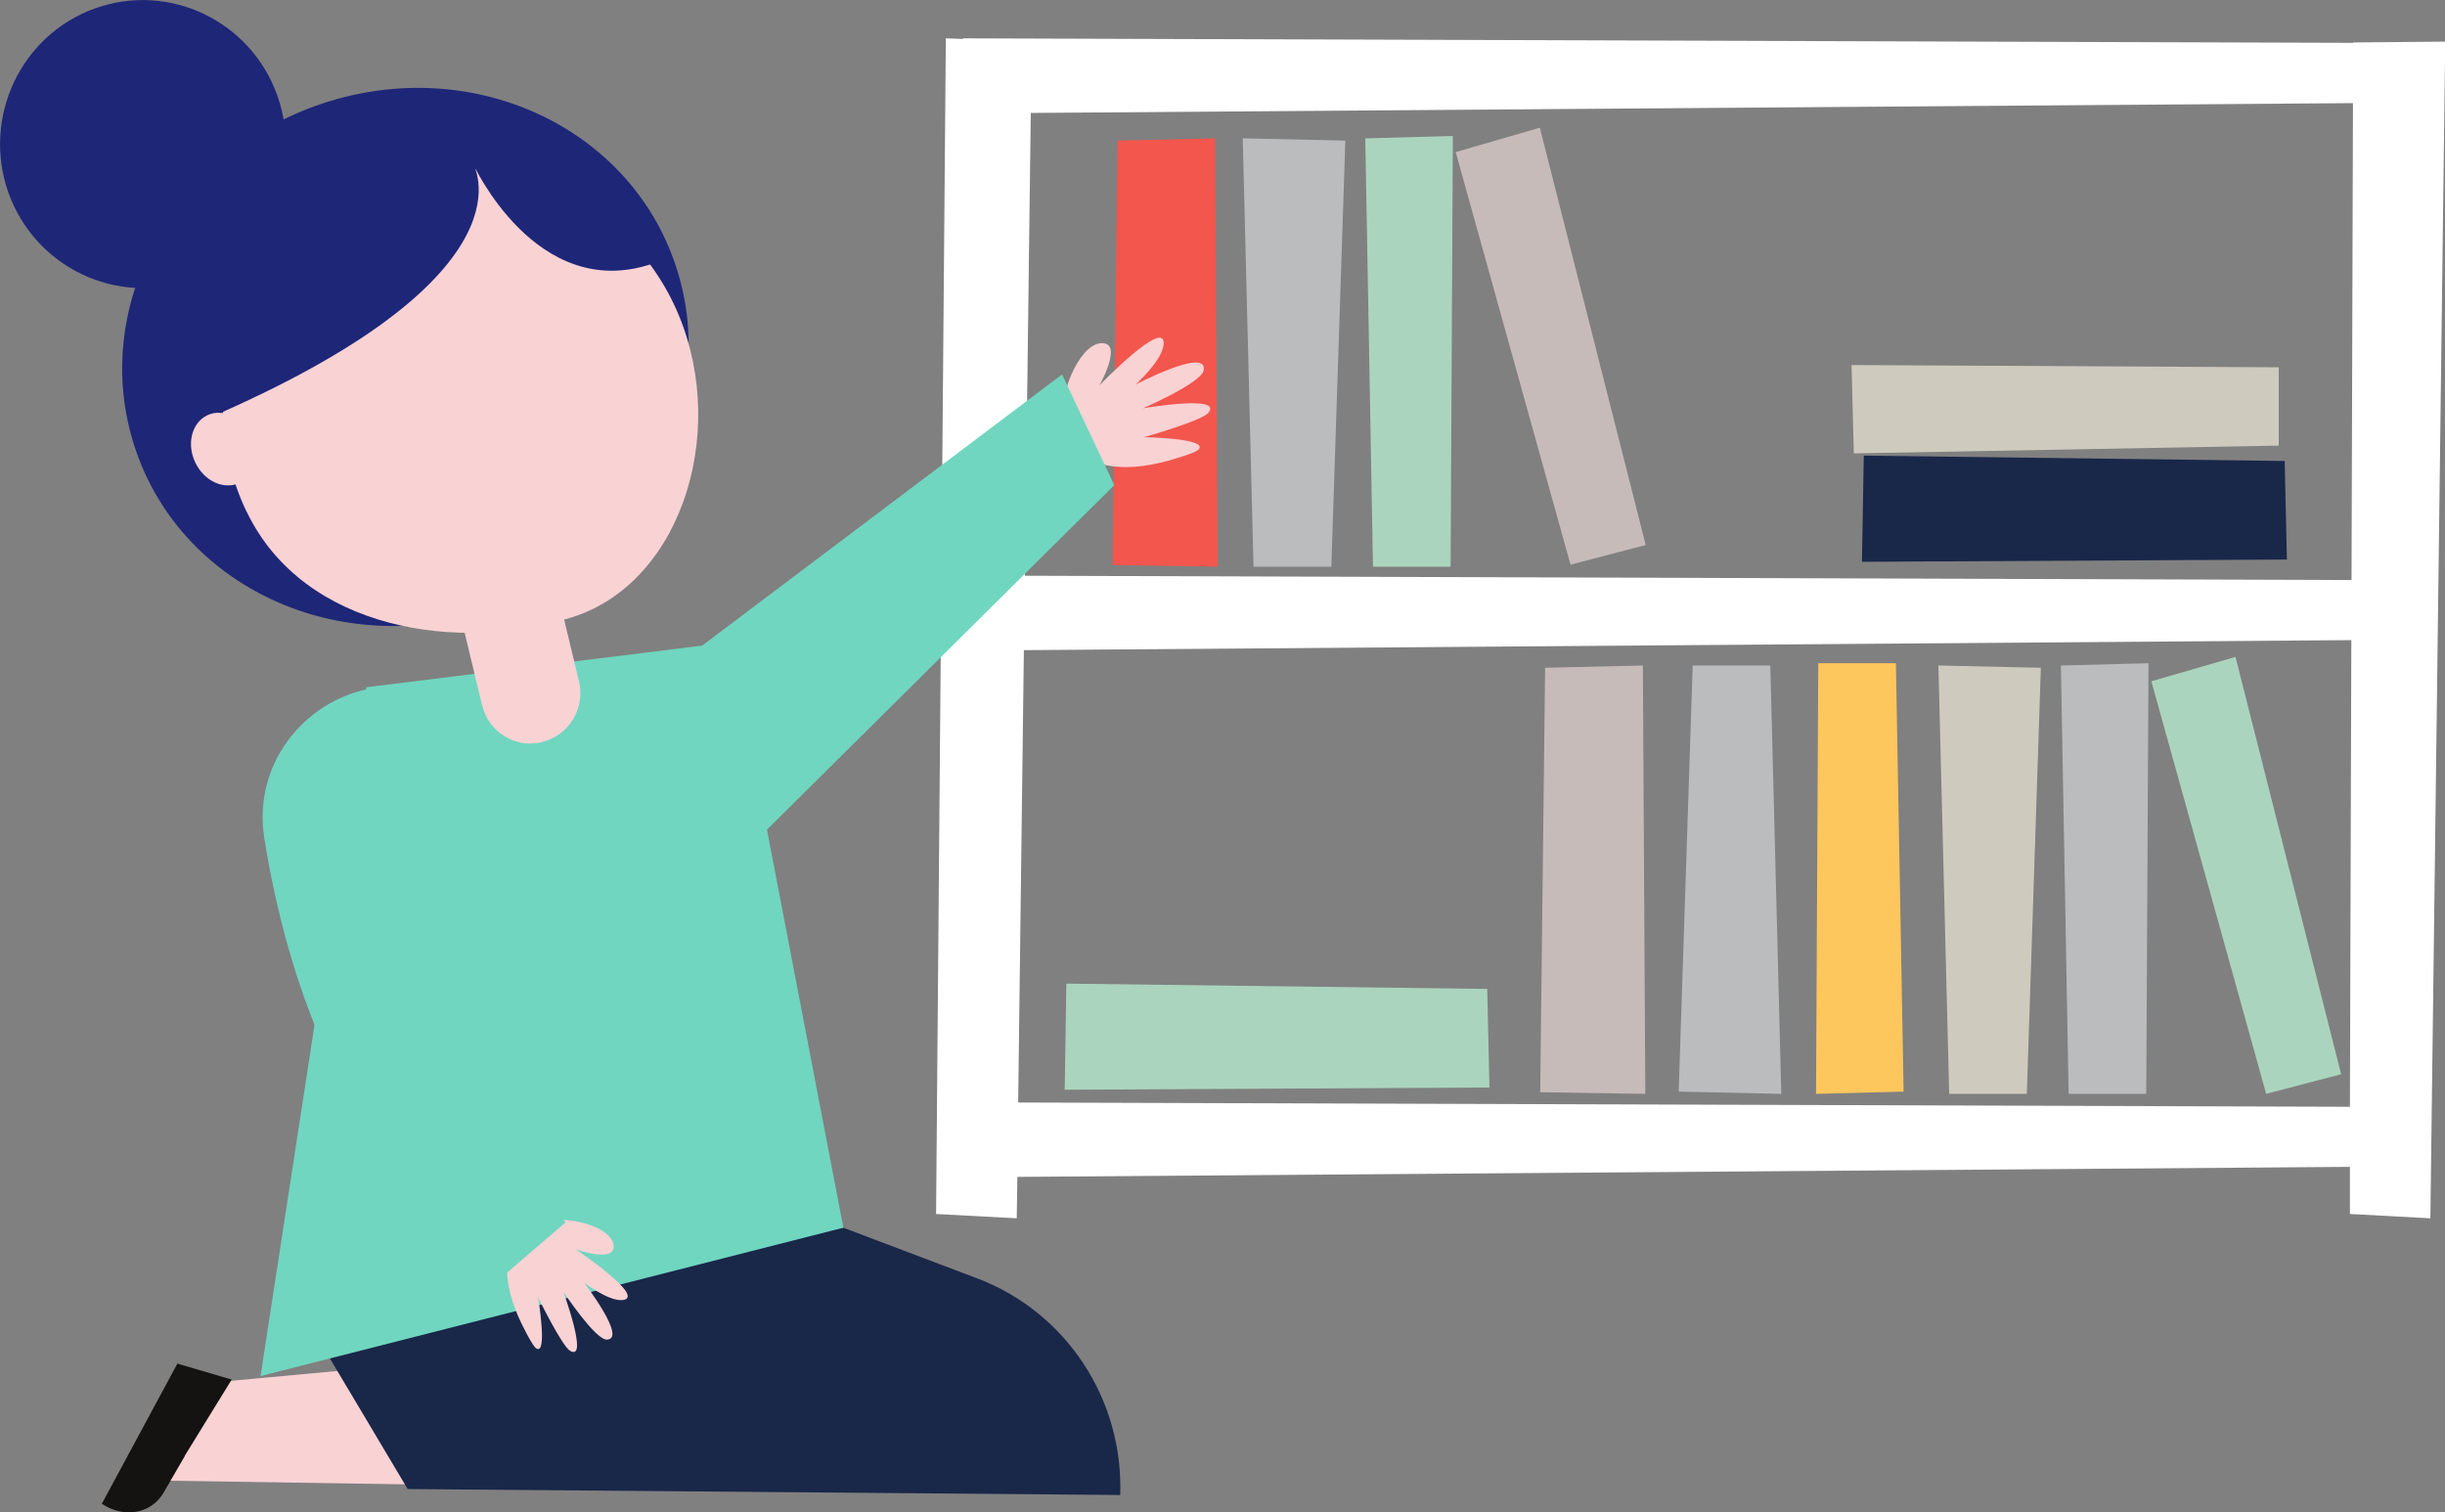 <svg width="97" height="60" viewBox="0 0 97 60" fill="none" xmlns="http://www.w3.org/2000/svg">
<rect x="0" y="0" width="97" height="60" fill="#808080" stroke="none"/>
<g clip-path="url(#clip0_527_3215)">
<path d="M93.357 1.684V1.7L38.201 1.521V1.546L37.524 1.521L37.137 48.162L40.337 48.333L40.362 46.69L93.228 46.292V48.162L96.42 48.333L97.009 1.652L93.357 1.684ZM93.292 23.012L40.66 22.841L40.894 4.481L93.349 4.091L93.292 23.012ZM40.394 43.739L40.62 25.793L93.284 25.395L93.228 43.909L40.394 43.739Z" fill="white"/>
<path d="M44.336 5.578L48.206 5.488L48.311 22.483L44.143 22.417L44.336 5.578Z" fill="#F2564D"/>
<path d="M90.639 18.288L90.728 22.199L73.869 22.288L73.942 18.076L90.639 18.288Z" fill="#192749"/>
<path d="M49.303 5.488L53.374 5.578L52.818 22.483H49.73L49.303 5.488Z" fill="#BABCBE"/>
<path d="M54.164 5.49L57.639 5.393L57.55 22.484H54.47L54.164 5.49Z" fill="#ABD4BE"/>
<path d="M73.546 17.987L73.457 14.482L90.404 14.572V17.678L73.546 17.987Z" fill="#CECBBE"/>
<path d="M57.752 6.034L61.09 5.066L65.29 21.622L62.307 22.402L57.752 6.034Z" fill="#C7BBBA"/>
<path d="M61.299 26.492L65.177 26.402L65.274 43.397L61.105 43.331L61.299 26.492Z" fill="#C7BBBA"/>
<path d="M59.002 39.233L59.091 43.144L42.24 43.233L42.305 39.022L59.002 39.233Z" fill="#ABD4BE"/>
<path d="M76.902 26.402L80.966 26.492L80.409 43.397H77.33L76.902 26.402Z" fill="#CECBBE"/>
<path d="M70.669 43.397L66.598 43.307L67.154 26.402H70.234L70.669 43.397Z" fill="#BABCBE"/>
<path d="M81.762 26.402L85.237 26.312L85.148 43.396H82.068L81.762 26.402Z" fill="#BABCBE"/>
<path d="M75.522 43.307L72.047 43.396L72.136 26.312H75.215L75.522 43.307Z" fill="#FEC75D"/>
<path d="M85.35 27.028L88.688 26.061L92.88 42.616L89.905 43.396L85.35 27.028Z" fill="#ABD4BE"/>
<path d="M30.307 52.83L8.345 54.855L6.547 58.741L29.17 59.091L30.307 52.83Z" fill="#F9D2D4"/>
<path d="M7.329 57.757L9.191 54.732L7.038 54.098L4.039 59.659C4.934 60.253 6.014 60.05 6.498 59.204L7.337 57.757H7.329Z" fill="#141312"/>
<path d="M33.459 48.707L38.765 50.715C42.296 52.049 44.578 55.513 44.441 59.31L16.174 59.074L11.965 52.008L33.459 48.707Z" fill="#192749"/>
<path d="M45.054 15.255C45.054 15.255 46.126 14.287 46.167 13.653C46.239 12.571 43.619 15.287 43.619 15.287C43.619 15.287 44.498 13.726 43.804 13.62C42.934 13.482 42.071 15.442 42.168 16.499C42.369 18.694 44.562 18.792 46.4 18.263C46.997 18.093 47.441 17.938 47.545 17.84C47.997 17.385 45.385 17.344 45.385 17.344C45.385 17.344 47.682 16.694 47.94 16.377C48.545 15.645 45.344 16.198 45.344 16.198C45.344 16.198 47.674 15.19 47.755 14.685C47.908 13.759 45.054 15.255 45.054 15.255Z" fill="#F9D2D4"/>
<path d="M14.537 27.264L27.856 25.613L42.135 14.855L44.206 19.246L30.428 32.915L33.459 48.706L10.336 54.593L14.537 27.264Z" fill="#70D6C0"/>
<path d="M23.114 50.845C23.114 50.845 24.146 51.642 24.702 51.577C25.67 51.463 22.848 49.569 22.848 49.569C22.848 49.569 24.363 50.097 24.347 49.455C24.331 48.65 22.461 48.203 21.55 48.463C19.655 49.008 19.937 50.983 20.703 52.536C20.953 53.041 21.163 53.415 21.267 53.488C21.743 53.821 21.348 51.471 21.348 51.471C21.348 51.471 22.299 53.415 22.622 53.594C23.364 54.016 22.348 51.244 22.348 51.244C22.348 51.244 23.614 53.154 24.073 53.146C24.912 53.13 23.13 50.829 23.13 50.829L23.114 50.845Z" fill="#F9D2D4"/>
<path d="M22.438 48.494C22.438 48.494 14.633 38.493 17.802 27.711C14.037 25.979 9.828 29.159 10.489 33.273C11.4 38.973 13.795 46.08 19.825 50.739L22.438 48.494Z" fill="#70D6C0"/>
<path d="M26.824 10.587C28.646 16.141 25.308 22.247 19.374 24.215C13.44 26.191 7.159 23.288 5.345 17.734C3.523 12.181 6.861 6.074 12.795 4.106C18.729 2.131 25.01 5.033 26.824 10.587Z" fill="#1E2678"/>
<path d="M21.51 29.436C22.575 29.175 23.228 28.094 22.97 27.029L22.002 23.004L18.156 23.947L19.124 27.972C19.382 29.045 20.454 29.704 21.51 29.444V29.436Z" fill="#F9D2D4"/>
<path d="M9.788 20.304C12.053 25.02 18.262 25.923 22.736 24.476C27.195 23.028 28.985 16.751 26.719 12.035C24.454 7.319 18.826 5.351 14.15 7.636C9.473 9.921 7.522 15.596 9.788 20.312V20.304Z" fill="#F9D2D4"/>
<path d="M24.227 16.905C24.388 17.653 25.122 18.133 25.863 17.97C26.605 17.808 27.081 17.068 26.92 16.32C26.758 15.572 26.025 15.092 25.283 15.254C24.541 15.417 24.066 16.157 24.227 16.905Z" fill="#F9D2D4"/>
<path d="M14.238 19.573C14.4 20.321 15.133 20.801 15.875 20.638C16.617 20.476 17.093 19.736 16.931 18.988C16.77 18.239 16.036 17.76 15.295 17.922C14.553 18.085 14.077 18.825 14.238 19.573Z" fill="#F9D2D4"/>
<path d="M7.757 18.369C8.119 19.108 8.909 19.45 9.522 19.149C10.135 18.84 10.337 17.994 9.974 17.263C9.611 16.523 8.821 16.181 8.208 16.482C7.595 16.791 7.394 17.637 7.757 18.369Z" fill="#F9D2D4"/>
<path d="M11.006 3.798C12.054 6.774 10.514 10.034 7.571 11.099C4.628 12.156 1.387 10.603 0.331 7.636C-0.717 4.66 0.823 1.391 3.766 0.334C6.716 -0.723 9.949 0.83 11.006 3.798Z" fill="#1E2678"/>
<path d="M15.343 4.22C5.862 6.423 8.724 16.392 8.724 16.392C21.447 10.765 18.754 6.472 18.754 6.472C18.754 6.472 21.253 12.002 25.849 10.473C25.849 10.473 23.696 2.277 15.335 4.22H15.343Z" fill="#1E2678"/>
</g>
<defs>
<clipPath id="clip0_527_3215">
<rect width="97" height="60" fill="white"/>
</clipPath>
</defs>
</svg>
